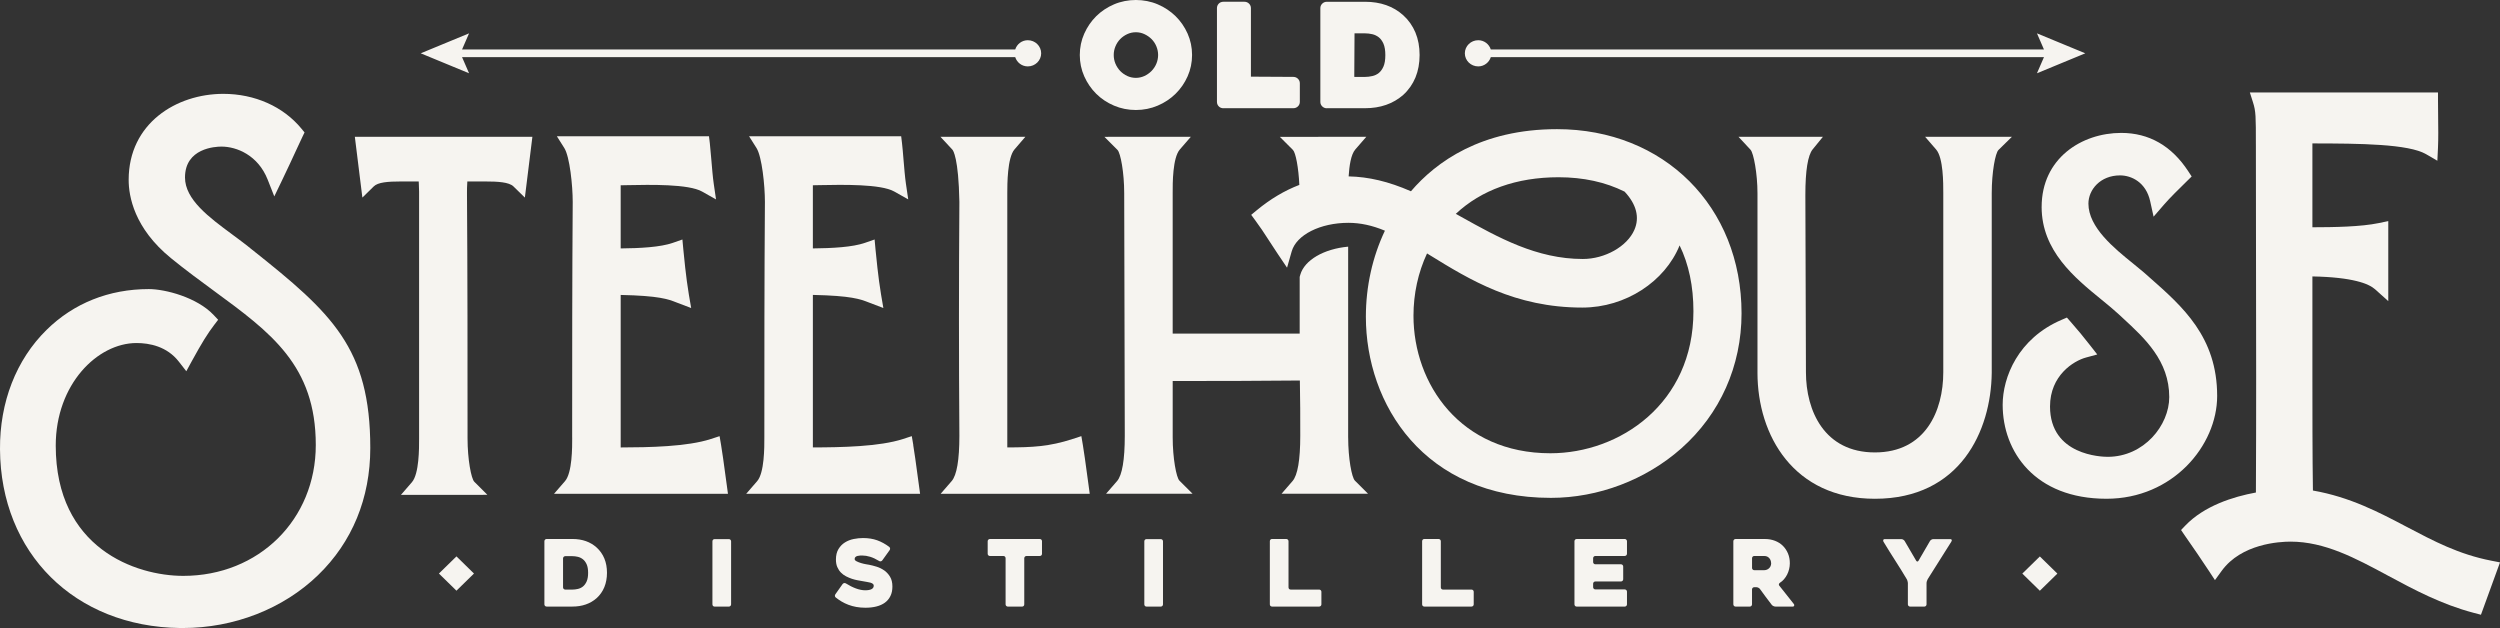 <?xml version="1.0" encoding="UTF-8"?>
<svg xmlns="http://www.w3.org/2000/svg" width="207" height="52" viewBox="0 0 207 52" fill="none">
  <rect x="0" y="0" width="207" height="52" fill="#333333" stroke="none"/>
  <path d="M20.899 20.695C20.374 20.259 19.789 19.827 19.224 19.409C17.304 17.99 15.318 16.522 15.318 14.695C15.318 12.262 17.832 12.138 18.337 12.138C19.605 12.138 21.368 12.854 22.164 14.874L22.711 16.263L23.36 14.916C23.84 13.92 24.196 13.147 24.492 12.505C24.697 12.056 24.875 11.673 25.043 11.324L25.216 10.964L24.961 10.653C23.453 8.822 21.095 7.771 18.491 7.771C14.596 7.771 10.653 10.217 10.653 14.893C10.653 16.246 11.107 18.887 14.149 21.369C15.358 22.355 16.558 23.234 17.718 24.086C22.427 27.537 26.147 30.262 26.147 36.845C26.147 43.024 21.43 47.682 15.177 47.682C11.253 47.682 4.615 45.409 4.615 36.895C4.615 31.814 8.073 28.403 11.303 28.403C12.358 28.403 13.82 28.67 14.811 29.947L15.426 30.738L15.904 29.863C16.709 28.392 17.19 27.617 17.738 26.9L18.062 26.477L17.696 26.088C16.317 24.62 13.676 23.936 12.324 23.936C9.025 23.936 6.093 25.107 3.847 27.323C1.339 29.792 -0.027 33.301 0 37.198C0.052 45.805 6.186 51.892 14.914 52C14.988 52 15.06 52 15.134 52C19.374 52 23.444 50.413 26.327 47.628C29.162 44.891 30.66 41.248 30.66 37.093C30.66 28.817 27.488 25.929 20.899 20.693V20.695Z" fill="#F6F4F0"></path>
  <path d="M186.787 11.965C186.787 15.196 186.794 18.433 186.798 21.677C186.81 27.919 186.822 34.37 186.789 40.78C184.893 41.129 182.51 41.884 180.945 43.516L180.592 43.885L180.877 44.306C181.001 44.485 181.139 44.685 181.298 44.914C181.68 45.464 182.204 46.217 182.878 47.242L183.398 48.034L183.955 47.267C185.586 45.021 188.73 44.847 189.655 44.847C192.487 44.847 195.022 46.209 197.703 47.652C199.883 48.824 202.137 50.036 204.842 50.749L205.423 50.901L207 46.566L206.261 46.421C203.593 45.901 201.501 44.798 199.286 43.63C196.974 42.412 194.588 41.155 191.51 40.616C191.467 37.945 191.467 33.535 191.467 31.341V22.888C194.824 22.951 196.145 23.495 196.659 23.955L197.749 24.934V18.307L196.963 18.471C195.473 18.78 193.265 18.815 191.467 18.818V11.875C195.452 11.879 199.427 11.921 200.883 12.768L201.813 13.309L201.864 12.251C201.901 11.501 201.888 10.528 201.877 9.589C201.871 9.139 201.866 8.696 201.866 8.294V7.657H186.288L186.551 8.484C186.786 9.218 186.786 9.638 186.786 11.963L186.787 11.965Z" fill="#F6F4F0"></path>
  <path d="M30.005 16.359L30.949 15.433C31.294 15.094 32.1 15.025 33.202 15.025H34.67C34.674 15.103 34.678 15.179 34.68 15.254C34.69 15.469 34.701 15.67 34.701 15.853V36.321C34.704 37.118 34.707 39.235 34.107 39.926L33.197 40.976H38.813L40.355 40.971L39.272 39.889C39.013 39.631 38.713 38.012 38.713 36.312C38.713 29.606 38.713 22.671 38.666 15.991C38.666 15.741 38.666 15.405 38.695 15.026H40.214C41.192 15.026 42.146 15.075 42.513 15.435L43.459 16.36L44.082 11.327H29.381L30.005 16.36V16.359Z" fill="#F6F4F0"></path>
  <path d="M47.378 36.23C47.381 37.027 47.384 39.145 46.784 39.837L45.873 40.886H60.275L60.177 40.165C59.896 38.106 59.803 37.412 59.706 36.849L59.581 36.114L58.858 36.35C56.901 36.988 53.739 37.043 51.393 37.049V24.421C54.588 24.49 55.314 24.769 56.015 25.043L57.229 25.505L57.039 24.4C56.803 23.012 56.614 21.031 56.579 20.649L56.503 19.83L55.712 20.107C54.676 20.468 53.003 20.555 51.392 20.57V15.342C51.57 15.339 51.758 15.334 51.953 15.331C53.845 15.292 57.012 15.229 58.13 15.859L59.287 16.511L59.098 15.216C59.017 14.668 58.952 13.862 58.892 13.153C58.85 12.641 58.81 12.169 58.772 11.845L58.704 11.283H46.109L46.724 12.256C47.172 12.966 47.421 15.35 47.421 16.722C47.375 23.177 47.375 29.74 47.375 36.086V36.232L47.378 36.23Z" fill="#F6F4F0"></path>
  <path d="M75.621 36.848L75.496 36.112L74.773 36.348C72.817 36.986 69.652 37.041 67.306 37.047V24.419C70.501 24.488 71.227 24.768 71.929 25.041L73.142 25.503L72.953 24.398C72.717 23.012 72.528 21.031 72.492 20.647L72.417 19.829L71.625 20.105C70.59 20.467 68.917 20.553 67.305 20.569V15.34C67.483 15.337 67.671 15.333 67.867 15.329C69.76 15.292 72.926 15.227 74.043 15.857L75.201 16.51L75.011 15.216C74.931 14.668 74.865 13.863 74.806 13.155C74.764 12.642 74.725 12.169 74.685 11.845L74.618 11.283H62.023L62.638 12.256C63.087 12.966 63.335 15.35 63.335 16.722C63.288 23.177 63.288 29.74 63.288 36.086V36.232C63.291 37.029 63.294 39.147 62.694 39.838L61.784 40.888H76.183L76.085 40.167C75.814 38.169 75.713 37.423 75.615 36.851L75.621 36.848Z" fill="#F6F4F0"></path>
  <path d="M83.404 15.991C83.404 15.268 83.404 13.065 83.999 12.373L84.899 11.327H77.869L78.858 12.392C78.911 12.449 79.37 13.048 79.437 16.719C79.391 23.144 79.391 29.661 79.437 36.082C79.437 38.083 79.222 39.346 78.797 39.835L77.887 40.885H90.229L90.132 40.164C89.852 38.105 89.757 37.41 89.661 36.848L89.536 36.112L88.813 36.348C86.866 36.983 85.472 37.041 83.404 37.047V15.991Z" fill="#F6F4F0"></path>
  <path d="M159.399 11.327L160.31 12.377C160.91 13.068 160.905 15.186 160.904 15.983V30.821C160.904 34.032 159.417 37.461 155.241 37.461C151.065 37.461 149.532 34.03 149.532 30.821C149.532 28.371 149.521 25.921 149.508 23.473C149.499 21.024 149.484 18.578 149.484 16.131C149.484 14.123 149.69 12.856 150.091 12.364L150.937 11.328H143.948L144.942 12.396C145.201 12.674 145.519 14.388 145.519 15.993V30.867C145.519 36.059 148.524 41.298 155.241 41.298C162.301 41.298 164.864 35.682 164.916 30.867V15.993C164.916 14.258 165.211 12.674 165.475 12.416L166.584 11.328H159.398L159.399 11.327Z" fill="#F6F4F0"></path>
  <path d="M169.047 17.135C169.047 20.767 171.784 23 173.984 24.794C174.489 25.206 174.964 25.596 175.375 25.971L175.788 26.353C177.581 28.005 179.614 29.877 179.614 32.878C179.614 35.218 177.52 37.825 174.515 37.825C174.027 37.825 169.742 37.709 169.742 33.656C169.742 31.087 171.693 29.88 172.723 29.602L173.653 29.35L173.067 28.601C172.484 27.854 172.062 27.343 171.453 26.65L171.14 26.294L170.7 26.482C167.099 28.022 165.821 31.234 165.821 33.519C165.821 37.39 168.48 41.297 174.42 41.297C179.901 41.297 183.581 36.897 183.581 32.787C183.581 27.903 180.731 25.393 177.976 22.967L177.517 22.561C177.252 22.332 176.949 22.085 176.623 21.823C175.061 20.561 172.921 18.831 172.921 16.86C172.921 15.711 173.902 14.522 175.542 14.522C176.477 14.522 177.691 15.086 178.037 16.673L178.317 17.941L179.172 16.951C179.668 16.376 180.463 15.6 181.099 14.976L181.47 14.613L181.187 14.181C179.808 12.073 177.939 11.005 175.637 11.005C172.362 11.005 169.048 13.111 169.048 17.134L169.047 17.135Z" fill="#F6F4F0"></path>
  <path d="M111.667 14.605C111.722 13.744 111.852 12.799 112.218 12.377L113.13 11.327L105.973 11.332L107.055 12.414C107.281 12.642 107.52 13.87 107.585 15.311C106.36 15.78 105.183 16.48 104.059 17.409L103.6 17.789L103.951 18.267C104.398 18.875 104.613 19.208 104.939 19.712C105.149 20.038 105.399 20.427 105.78 20.995L106.567 22.164L106.952 20.816C107.344 19.445 109.318 18.45 111.648 18.45C112.632 18.45 113.624 18.664 114.671 19.101C113.637 21.277 113.094 23.726 113.094 26.224C113.094 33.449 117.89 41.223 128.417 41.223C132.336 41.223 136.268 39.733 139.203 37.135C142.426 34.282 144.2 30.304 144.2 25.939C144.2 17.105 137.774 10.694 128.92 10.694C122.642 10.694 118.911 13.403 116.826 15.837C114.971 15.026 113.316 14.638 111.667 14.605ZM129.046 14.676C131.093 14.676 132.933 15.076 134.516 15.867C135.497 16.913 135.777 18.007 135.325 19.035C134.725 20.409 132.888 21.444 131.058 21.444C127.235 21.444 124.052 19.665 120.971 17.946C120.826 17.866 120.684 17.786 120.541 17.706C122.658 15.721 125.58 14.676 129.046 14.676ZM118.16 20.984C118.232 21.028 118.306 21.073 118.378 21.119C121.684 23.157 125.428 25.467 131.016 25.467C134.608 25.467 137.86 23.305 139.071 20.32C139.832 21.881 140.216 23.709 140.216 25.775C140.216 33.409 134.115 37.53 128.374 37.53C120.931 37.53 117.036 31.802 117.036 26.144C117.036 24.328 117.421 22.56 118.158 20.985L118.16 20.984Z" fill="#F6F4F0"></path>
  <path d="M111.627 36.221V20.423C109.625 20.607 108.012 21.529 107.663 22.752L107.613 22.928V27.62H97.098V15.982C97.094 15.185 97.09 13.066 97.692 12.375L98.602 11.325L91.443 11.33L92.527 12.413C92.785 12.671 93.084 14.289 93.084 15.989C93.084 19.332 93.097 22.684 93.108 26.038C93.121 29.39 93.132 32.742 93.132 36.081C93.132 38.081 92.915 39.345 92.492 39.834L91.581 40.883L98.74 40.879L97.656 39.796C97.398 39.538 97.099 37.919 97.099 36.219V31.547C101.712 31.547 103.046 31.546 107.629 31.506C107.662 33.035 107.662 34.582 107.662 36.081C107.662 38.081 107.446 39.345 107.021 39.834L106.111 40.883H111.727L113.269 40.879L112.186 39.796C111.923 39.533 111.629 37.948 111.629 36.219L111.627 36.221Z" fill="#F6F4F0"></path>
  <path d="M49.399 45.332C48.879 44.864 48.209 44.628 47.394 44.628H45.262C45.21 44.628 45.166 44.645 45.13 44.682C45.095 44.718 45.076 44.76 45.076 44.812V50.04C45.076 50.091 45.093 50.135 45.13 50.171C45.167 50.207 45.21 50.224 45.262 50.224H47.394C47.8 50.224 48.169 50.166 48.505 50.048C48.84 49.932 49.139 49.758 49.399 49.528C49.68 49.273 49.894 48.969 50.04 48.615C50.184 48.261 50.258 47.865 50.258 47.427C50.258 46.989 50.186 46.594 50.04 46.242C49.894 45.89 49.68 45.587 49.399 45.332ZM48.577 48.14C48.495 48.321 48.392 48.461 48.269 48.562C48.144 48.661 48.004 48.728 47.847 48.764C47.691 48.8 47.54 48.818 47.394 48.818H46.806C46.755 48.818 46.71 48.8 46.675 48.764C46.638 48.73 46.62 48.686 46.62 48.634V46.234C46.62 46.184 46.638 46.14 46.675 46.104C46.712 46.068 46.755 46.05 46.806 46.05H47.394C47.538 46.05 47.688 46.068 47.842 46.104C47.996 46.14 48.136 46.208 48.262 46.306C48.391 46.406 48.494 46.545 48.575 46.726C48.656 46.907 48.696 47.142 48.696 47.433C48.696 47.724 48.656 47.96 48.575 48.14H48.577Z" fill="#F6F4F0"></path>
  <path d="M60.348 44.638H59.175C59.117 44.638 59.072 44.655 59.038 44.691C59.005 44.727 58.989 44.77 58.989 44.822V50.042C58.989 50.092 59.005 50.136 59.038 50.172C59.072 50.209 59.117 50.226 59.175 50.226H60.348C60.4 50.226 60.445 50.209 60.48 50.172C60.515 50.136 60.535 50.094 60.535 50.042V44.822C60.535 44.771 60.517 44.727 60.48 44.691C60.443 44.655 60.4 44.638 60.348 44.638Z" fill="#F6F4F0"></path>
  <path d="M73.203 47.224C73.007 47.089 72.797 46.987 72.574 46.919C72.351 46.85 72.145 46.798 71.958 46.762C71.921 46.758 71.839 46.743 71.709 46.72C71.577 46.698 71.444 46.665 71.302 46.624C71.163 46.583 71.038 46.534 70.928 46.478C70.818 46.421 70.765 46.358 70.765 46.288C70.765 46.217 70.787 46.16 70.832 46.12C70.876 46.079 70.932 46.049 70.999 46.032C71.067 46.014 71.139 46.003 71.214 46C71.29 45.997 71.356 45.997 71.412 45.997C71.604 45.997 71.816 46.032 72.046 46.101C72.275 46.17 72.521 46.285 72.788 46.448C72.829 46.478 72.877 46.489 72.929 46.478C72.98 46.468 73.022 46.442 73.052 46.401L73.661 45.552C73.692 45.511 73.704 45.466 73.7 45.414C73.695 45.364 73.671 45.32 73.629 45.283C73.311 45.045 72.98 44.862 72.633 44.737C72.287 44.612 71.895 44.55 71.458 44.55C71.208 44.55 70.951 44.576 70.684 44.63C70.419 44.683 70.177 44.778 69.962 44.913C69.745 45.048 69.567 45.23 69.427 45.459C69.286 45.689 69.215 45.98 69.215 46.33C69.215 46.571 69.252 46.776 69.328 46.952C69.405 47.128 69.504 47.279 69.628 47.407C69.753 47.534 69.894 47.639 70.055 47.721C70.214 47.803 70.375 47.87 70.535 47.924C70.696 47.977 70.855 48.018 71.007 48.046C71.161 48.074 71.294 48.098 71.409 48.118C71.529 48.144 71.646 48.164 71.762 48.18C71.876 48.195 71.977 48.216 72.062 48.241C72.147 48.266 72.216 48.298 72.267 48.337C72.32 48.375 72.346 48.426 72.346 48.492C72.346 48.62 72.287 48.716 72.166 48.78C72.047 48.843 71.873 48.876 71.643 48.876C71.413 48.876 71.147 48.826 70.871 48.724C70.594 48.621 70.317 48.481 70.034 48.304C69.993 48.279 69.946 48.271 69.893 48.28C69.841 48.291 69.8 48.316 69.769 48.357L69.169 49.206C69.138 49.247 69.126 49.294 69.13 49.347C69.135 49.401 69.159 49.443 69.201 49.473C69.347 49.589 69.506 49.701 69.681 49.805C69.854 49.908 70.044 49.999 70.248 50.077C70.45 50.154 70.668 50.213 70.903 50.256C71.137 50.298 71.389 50.32 71.659 50.32C71.991 50.32 72.295 50.285 72.569 50.216C72.841 50.147 73.077 50.042 73.271 49.899C73.465 49.756 73.618 49.574 73.727 49.352C73.838 49.13 73.891 48.867 73.891 48.562C73.891 48.236 73.825 47.964 73.692 47.748C73.56 47.531 73.394 47.355 73.2 47.219L73.203 47.224Z" fill="#F6F4F0"></path>
  <path d="M86.091 44.63H81.968C81.915 44.63 81.87 44.647 81.834 44.683C81.799 44.719 81.78 44.762 81.78 44.814V45.852C81.78 45.903 81.797 45.947 81.834 45.983C81.871 46.019 81.915 46.036 81.968 46.036H83.075C83.133 46.036 83.18 46.053 83.213 46.09C83.247 46.126 83.263 46.168 83.263 46.22V50.042C83.263 50.092 83.281 50.136 83.318 50.172C83.355 50.209 83.4 50.226 83.451 50.226H84.623C84.681 50.226 84.726 50.209 84.76 50.172C84.793 50.136 84.809 50.094 84.809 50.042V46.22C84.809 46.17 84.827 46.126 84.864 46.09C84.901 46.053 84.946 46.036 84.997 46.036H86.091C86.148 46.036 86.193 46.019 86.227 45.983C86.261 45.947 86.277 45.904 86.277 45.852V44.814C86.277 44.763 86.261 44.719 86.227 44.683C86.193 44.647 86.148 44.63 86.091 44.63Z" fill="#F6F4F0"></path>
  <path d="M96.11 44.638H94.937C94.879 44.638 94.834 44.655 94.8 44.691C94.766 44.727 94.75 44.77 94.75 44.822V50.042C94.75 50.092 94.766 50.136 94.8 50.172C94.834 50.209 94.879 50.226 94.937 50.226H96.11C96.162 50.226 96.207 50.209 96.242 50.172C96.277 50.136 96.296 50.094 96.296 50.042V44.822C96.296 44.771 96.279 44.727 96.242 44.691C96.205 44.655 96.162 44.638 96.11 44.638Z" fill="#F6F4F0"></path>
  <path d="M109.227 48.818H106.877C106.819 48.818 106.772 48.8 106.738 48.764C106.705 48.73 106.689 48.686 106.689 48.634V44.812C106.689 44.762 106.671 44.718 106.634 44.682C106.597 44.645 106.552 44.628 106.501 44.628H105.329C105.271 44.628 105.226 44.645 105.192 44.682C105.159 44.718 105.143 44.76 105.143 44.812V50.04C105.143 50.091 105.159 50.135 105.192 50.171C105.226 50.207 105.271 50.224 105.329 50.224H109.225C109.277 50.224 109.322 50.207 109.357 50.171C109.392 50.135 109.412 50.092 109.412 50.04V49C109.412 48.95 109.394 48.906 109.357 48.87C109.32 48.834 109.277 48.816 109.225 48.816L109.227 48.818Z" fill="#F6F4F0"></path>
  <path d="M121.836 48.818H119.486C119.428 48.818 119.383 48.8 119.349 48.764C119.316 48.73 119.3 48.686 119.3 48.634V44.812C119.3 44.762 119.282 44.718 119.245 44.682C119.208 44.645 119.163 44.628 119.112 44.628H117.94C117.882 44.628 117.837 44.645 117.803 44.682C117.77 44.718 117.752 44.76 117.752 44.812V50.04C117.752 50.091 117.77 50.135 117.803 50.171C117.837 50.207 117.882 50.224 117.94 50.224H121.836C121.889 50.224 121.934 50.207 121.97 50.171C122.005 50.135 122.024 50.092 122.024 50.04V49C122.024 48.95 122.006 48.906 121.97 48.87C121.933 48.834 121.889 48.816 121.836 48.816V48.818Z" fill="#F6F4F0"></path>
  <path d="M134.526 44.63H130.551C130.499 44.63 130.454 44.647 130.419 44.683C130.384 44.719 130.365 44.762 130.365 44.814V50.042C130.365 50.092 130.382 50.136 130.419 50.172C130.456 50.209 130.499 50.226 130.551 50.226H134.526C134.577 50.226 134.622 50.209 134.658 50.172C134.693 50.136 134.714 50.094 134.714 50.042V48.987C134.714 48.937 134.694 48.893 134.658 48.857C134.621 48.821 134.577 48.804 134.526 48.804H132.098C132.047 48.804 132.001 48.786 131.965 48.75C131.93 48.714 131.911 48.672 131.911 48.62V48.329C131.911 48.279 131.928 48.235 131.965 48.199C132.002 48.162 132.047 48.145 132.098 48.145H134.214C134.266 48.145 134.311 48.128 134.346 48.092C134.383 48.057 134.401 48.013 134.401 47.961V46.907C134.401 46.856 134.383 46.812 134.346 46.776C134.309 46.74 134.266 46.723 134.214 46.723H132.098C132.047 46.723 132.001 46.706 131.965 46.669C131.928 46.633 131.911 46.591 131.911 46.539V46.218C131.911 46.168 131.928 46.124 131.965 46.088C132.002 46.052 132.047 46.035 132.098 46.035H134.526C134.577 46.035 134.622 46.017 134.658 45.981C134.693 45.945 134.714 45.903 134.714 45.851V44.812C134.714 44.762 134.694 44.718 134.658 44.682C134.621 44.645 134.577 44.628 134.526 44.628V44.63Z" fill="#F6F4F0"></path>
  <path d="M147.948 49.277C147.729 49.006 147.521 48.744 147.323 48.489C147.291 48.448 147.281 48.406 147.296 48.364C147.307 48.321 147.336 48.283 147.378 48.252C147.501 48.175 147.614 48.081 147.713 47.964C147.811 47.85 147.898 47.721 147.972 47.579C148.044 47.436 148.1 47.285 148.139 47.125C148.177 46.965 148.198 46.803 148.198 46.64C148.198 46.344 148.148 46.074 148.046 45.83C147.943 45.585 147.803 45.375 147.625 45.196C147.445 45.018 147.227 44.878 146.972 44.779C146.716 44.68 146.438 44.63 146.135 44.63H143.708C143.656 44.63 143.611 44.647 143.576 44.683C143.541 44.719 143.521 44.762 143.521 44.814V50.042C143.521 50.092 143.539 50.136 143.576 50.172C143.613 50.209 143.658 50.226 143.709 50.226H144.88C144.931 50.226 144.976 50.209 145.011 50.172C145.048 50.136 145.067 50.094 145.067 50.042V48.804C145.067 48.753 145.085 48.709 145.122 48.673C145.159 48.637 145.202 48.62 145.254 48.62H145.425C145.477 48.62 145.531 48.634 145.589 48.662C145.647 48.691 145.69 48.725 145.721 48.764C145.881 48.989 146.042 49.211 146.207 49.429C146.369 49.649 146.533 49.864 146.7 50.078C146.731 50.119 146.777 50.154 146.837 50.182C146.896 50.21 146.952 50.224 147.004 50.224H148.457C148.506 50.224 148.542 50.201 148.558 50.152C148.574 50.103 148.566 50.059 148.534 50.018C148.362 49.795 148.166 49.547 147.948 49.277ZM146.597 46.891C146.561 46.962 146.514 47.022 146.458 47.07C146.402 47.119 146.339 47.155 146.272 47.177C146.204 47.201 146.14 47.212 146.079 47.212H145.255C145.204 47.212 145.159 47.194 145.124 47.158C145.088 47.122 145.069 47.08 145.069 47.028V46.218C145.069 46.168 145.087 46.124 145.124 46.088C145.161 46.052 145.204 46.035 145.255 46.035H146.079C146.188 46.035 146.278 46.057 146.353 46.099C146.429 46.142 146.488 46.197 146.532 46.259C146.575 46.324 146.607 46.39 146.625 46.457C146.642 46.526 146.652 46.586 146.652 46.636C146.652 46.734 146.634 46.817 146.597 46.889V46.891Z" fill="#F6F4F0"></path>
  <path d="M160.082 44.638C160.03 44.638 159.977 44.653 159.923 44.683C159.867 44.713 159.827 44.752 159.801 44.798L158.85 46.434C158.825 46.475 158.793 46.495 158.757 46.495C158.722 46.495 158.69 46.475 158.664 46.434L157.707 44.798C157.68 44.752 157.641 44.715 157.585 44.683C157.531 44.652 157.478 44.638 157.426 44.638H156.036C155.985 44.638 155.951 44.663 155.935 44.71C155.919 44.759 155.925 44.806 155.951 44.851C156.274 45.387 156.598 45.906 156.922 46.41C157.248 46.915 157.566 47.43 157.879 47.955C157.905 47.996 157.926 48.051 157.943 48.12C157.963 48.189 157.972 48.249 157.972 48.299V50.042C157.972 50.092 157.99 50.136 158.027 50.172C158.064 50.209 158.107 50.226 158.158 50.226H159.33C159.382 50.226 159.427 50.209 159.462 50.172C159.497 50.136 159.517 50.094 159.517 50.042V48.291C159.517 48.241 159.526 48.181 159.547 48.115C159.568 48.049 159.59 47.993 159.618 47.947L161.57 44.851C161.612 44.781 161.62 44.727 161.597 44.691C161.575 44.655 161.536 44.638 161.485 44.638H160.079H160.082Z" fill="#F6F4F0"></path>
  <path d="M37.794 46.069L36.343 47.489L37.794 48.909L39.245 47.489L37.794 46.069Z" fill="#F6F4F0"></path>
  <path d="M168.899 46.074L167.448 47.494L168.899 48.914L170.35 47.494L168.899 46.074Z" fill="#F6F4F0"></path>
  <path d="M90.769 7.767C91.183 8.179 91.679 8.508 92.241 8.746C92.805 8.987 93.413 9.108 94.049 9.108C94.685 9.108 95.293 8.987 95.858 8.746C96.418 8.508 96.916 8.179 97.335 7.767C97.754 7.356 98.09 6.87 98.334 6.322C98.579 5.77 98.703 5.175 98.703 4.552C98.703 3.93 98.579 3.334 98.334 2.783C98.09 2.234 97.753 1.747 97.335 1.337C96.915 0.927 96.418 0.597 95.858 0.359C94.73 -0.12 93.367 -0.12 92.243 0.359C91.682 0.598 91.186 0.927 90.769 1.339C90.355 1.749 90.021 2.236 89.777 2.784C89.531 3.336 89.407 3.931 89.407 4.554C89.407 5.176 89.531 5.772 89.777 6.323C90.021 6.872 90.355 7.357 90.77 7.769L90.769 7.767ZM92.36 3.836C92.456 3.606 92.588 3.403 92.755 3.234C92.92 3.064 93.119 2.926 93.346 2.822C93.564 2.721 93.8 2.67 94.047 2.67C94.294 2.67 94.53 2.72 94.749 2.822C94.977 2.927 95.177 3.066 95.349 3.235C95.518 3.405 95.651 3.606 95.747 3.836C95.842 4.065 95.892 4.305 95.892 4.552C95.892 4.799 95.842 5.049 95.747 5.274C95.653 5.5 95.516 5.703 95.348 5.877C95.177 6.05 94.977 6.19 94.75 6.295C94.314 6.498 93.784 6.498 93.346 6.295C93.121 6.191 92.922 6.051 92.756 5.88C92.589 5.706 92.456 5.503 92.36 5.275C92.265 5.049 92.217 4.807 92.217 4.554C92.217 4.301 92.265 4.067 92.36 3.836Z" fill="#F6F4F0"></path>
  <path d="M101.299 8.96H107.09C107.235 8.96 107.366 8.907 107.469 8.808C107.572 8.709 107.626 8.58 107.626 8.437V6.892C107.626 6.751 107.572 6.622 107.469 6.521C107.366 6.421 107.236 6.367 107.09 6.367L103.576 6.347V0.669C103.576 0.528 103.521 0.399 103.418 0.298C103.314 0.198 103.184 0.146 103.039 0.146H101.299C101.142 0.146 101.007 0.201 100.909 0.306C100.814 0.405 100.764 0.532 100.764 0.671V8.438C100.764 8.578 100.814 8.704 100.909 8.803C101.009 8.908 101.143 8.963 101.301 8.963L101.299 8.96Z" fill="#F6F4F0"></path>
  <path d="M109.861 8.96H113.029C113.658 8.96 114.244 8.867 114.767 8.684C115.296 8.5 115.771 8.223 116.185 7.86C116.628 7.458 116.97 6.971 117.201 6.413C117.428 5.86 117.543 5.234 117.543 4.554C117.543 3.873 117.428 3.248 117.2 2.699C116.97 2.146 116.628 1.661 116.183 1.258C115.365 0.521 114.303 0.147 113.029 0.147H109.861C109.717 0.147 109.585 0.201 109.482 0.301C109.379 0.402 109.325 0.529 109.325 0.672V8.44C109.325 8.583 109.379 8.712 109.482 8.811C109.585 8.911 109.715 8.965 109.861 8.965V8.96ZM112.157 2.761H113.027C113.221 2.761 113.427 2.786 113.634 2.833C113.825 2.877 114 2.963 114.161 3.086C114.315 3.207 114.446 3.385 114.549 3.614C114.653 3.85 114.706 4.169 114.706 4.565C114.706 4.961 114.653 5.28 114.549 5.514C114.445 5.745 114.316 5.923 114.164 6.044C114.008 6.166 113.831 6.251 113.64 6.295C113.428 6.344 113.221 6.369 113.025 6.369H112.155L112.134 6.348L112.155 2.762L112.157 2.761Z" fill="#F6F4F0"></path>
  <path d="M38.838 2.761L34.836 4.414L38.838 6.067L38.259 4.733H84.06C84.201 5.173 84.607 5.498 85.102 5.498C85.713 5.498 86.209 5.011 86.209 4.414C86.209 3.817 85.713 3.33 85.102 3.33C84.607 3.33 84.201 3.655 84.06 4.095H38.259L38.838 2.761Z" fill="#F6F4F0"></path>
  <path d="M122.397 5.498C122.891 5.498 123.297 5.171 123.439 4.733H169.239L168.66 6.067L172.662 4.414L168.66 2.761L169.239 4.095H123.437C123.297 3.655 122.891 3.33 122.397 3.33C121.787 3.33 121.289 3.817 121.289 4.414C121.289 5.011 121.787 5.498 122.397 5.498Z" fill="#F6F4F0"></path>
</svg>
